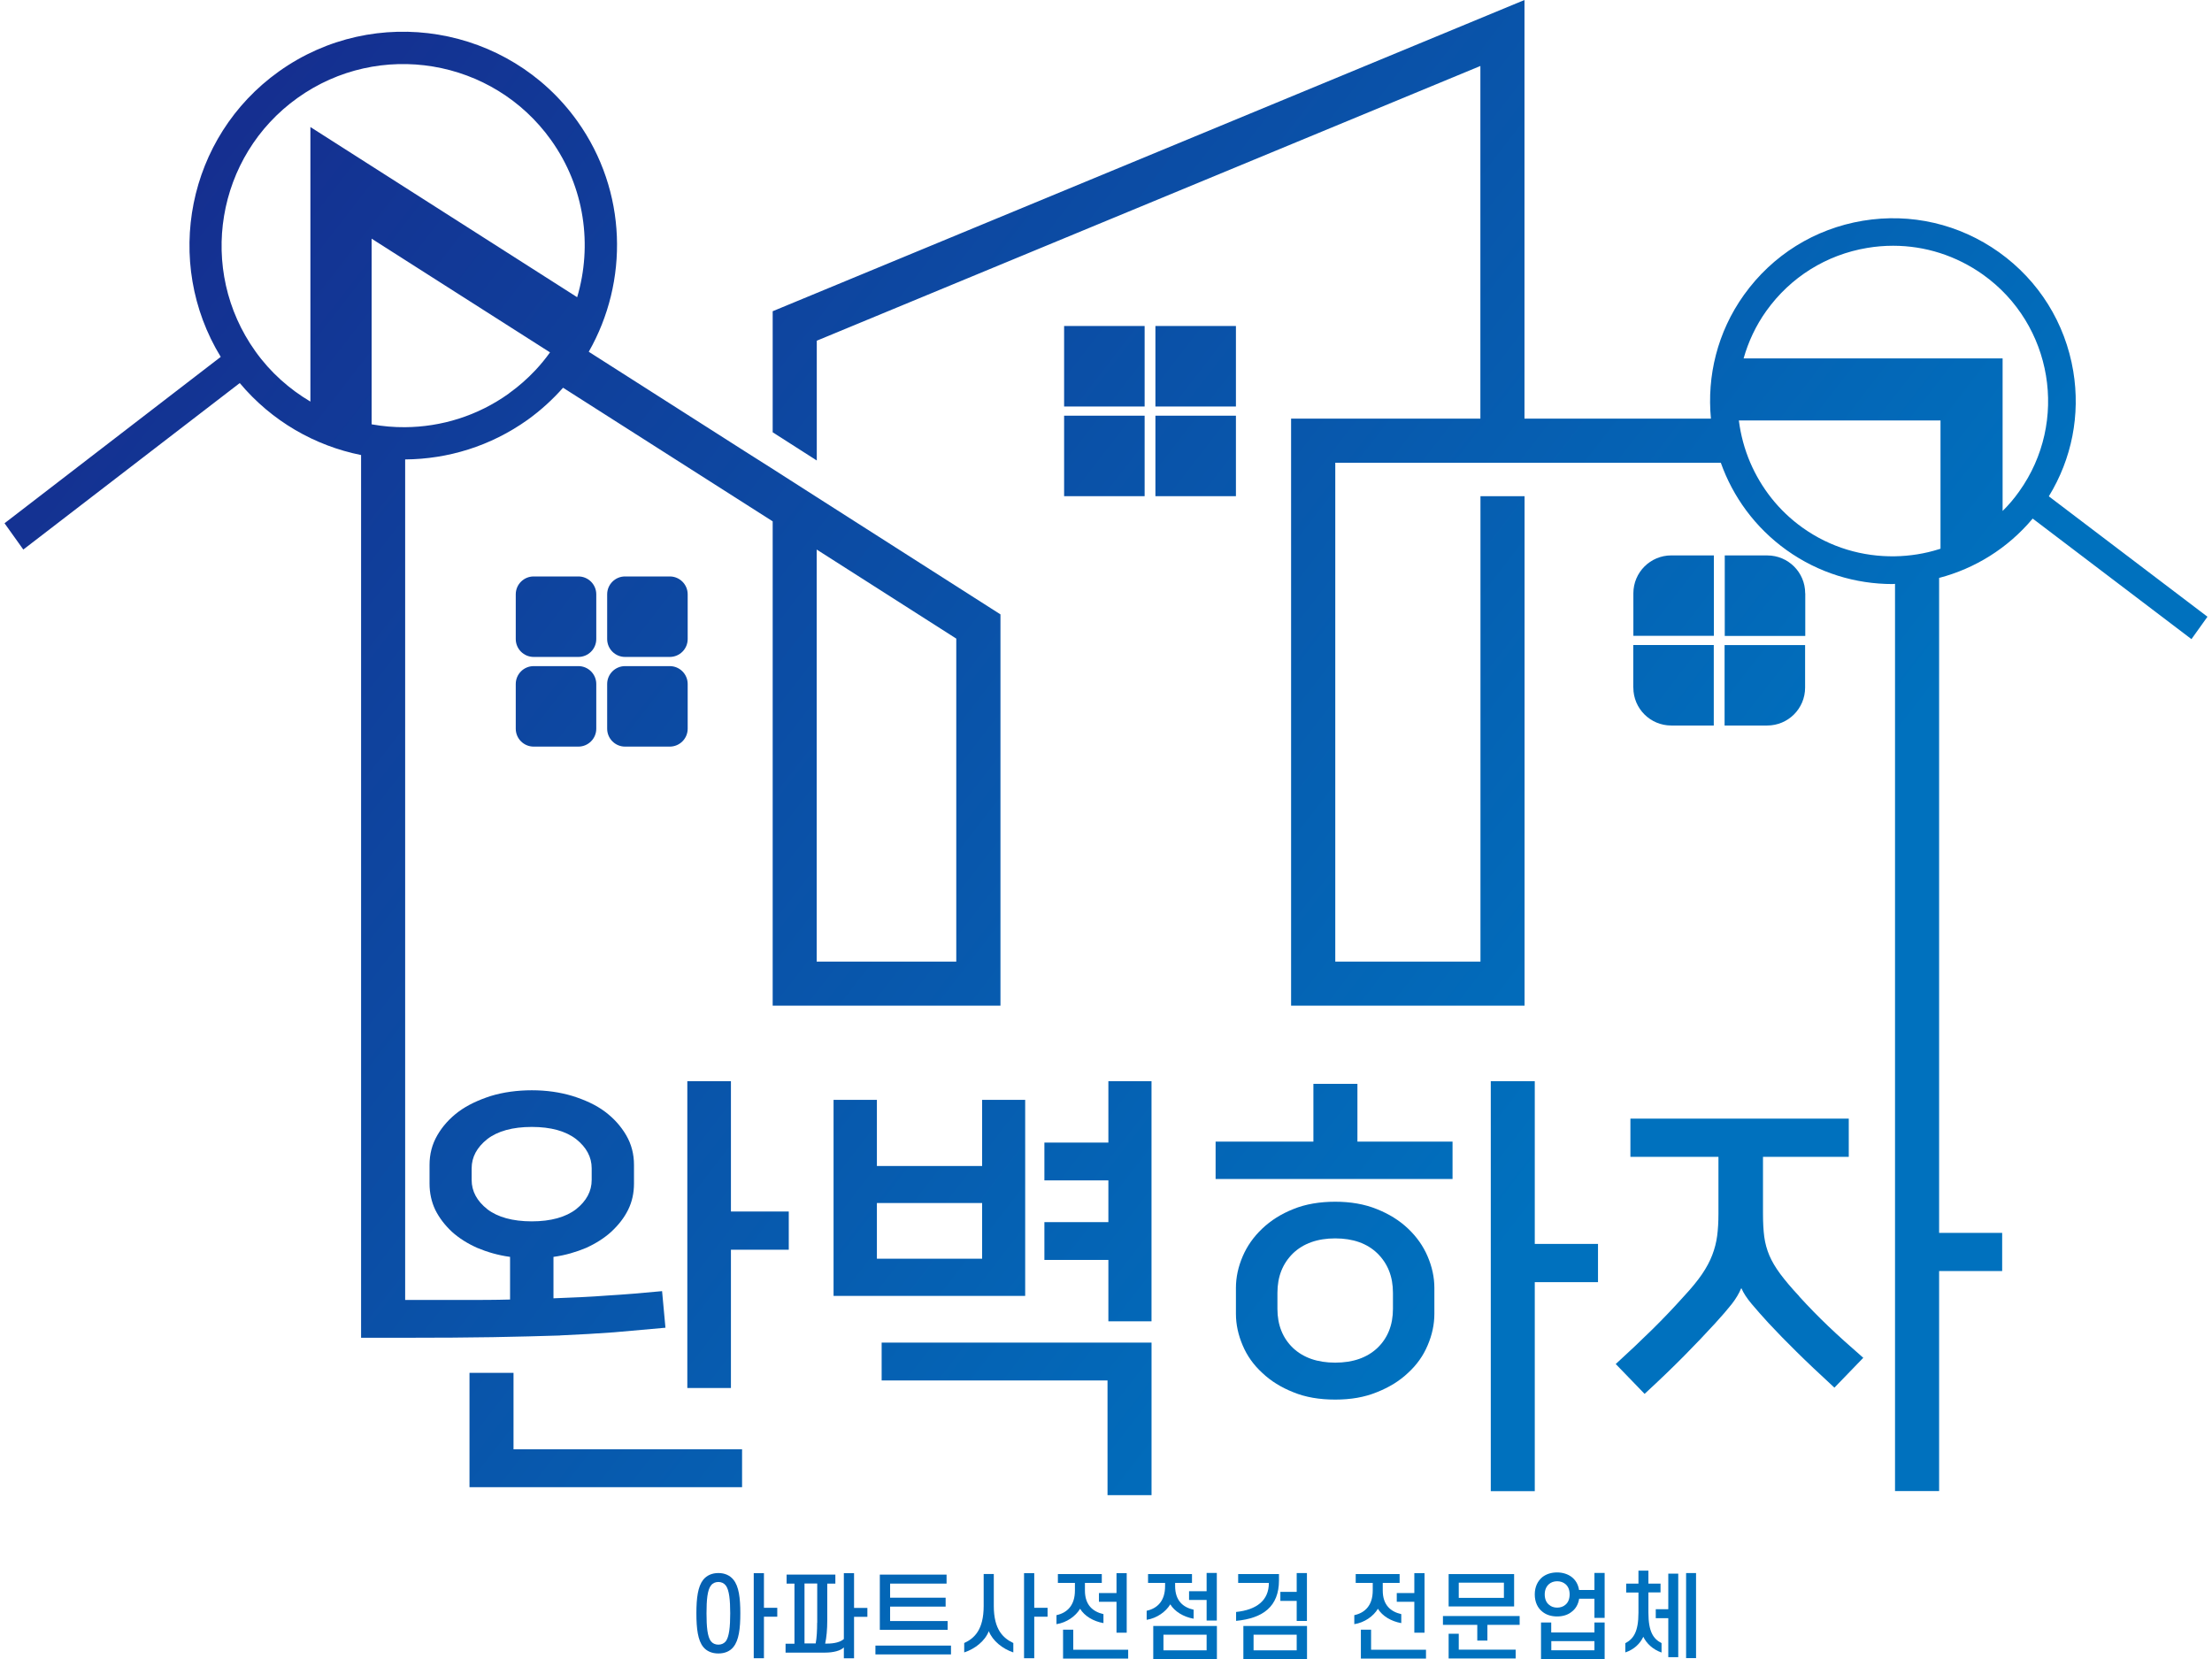 <svg width="80" height="60" viewBox="0 0 80 60" fill="none" xmlns="http://www.w3.org/2000/svg">
<path d="M18.572 49.651H16.98V53.786H26.838V52.416H18.572V49.651Z" fill="url(#paint0_linear_6185_10)"/>
<path d="M26.435 39.102H24.858V50.199H26.435V45.198H28.527V43.816H26.435V39.102Z" fill="url(#paint1_linear_6185_10)"/>
<path d="M31.886 49.926H40.055V54.074H41.647V48.557H31.886V49.926Z" fill="url(#paint2_linear_6185_10)"/>
<path d="M37.077 39.778H35.52V42.17H31.714V39.778H30.147V46.868H37.077V39.778ZM35.52 45.523H31.714V43.509H35.52V45.523Z" fill="url(#paint3_linear_6185_10)"/>
<path d="M40.086 41.323H37.772V42.69H40.086V44.2H37.772V45.567H40.086V47.787H41.646V39.102H40.086V41.323Z" fill="url(#paint4_linear_6185_10)"/>
<path d="M55.507 39.102H53.916V53.93H55.507V46.371H57.794V44.988H55.507V39.102Z" fill="url(#paint5_linear_6185_10)"/>
<path d="M50.925 44.435C50.613 44.138 50.234 43.903 49.793 43.728C49.346 43.547 48.843 43.462 48.289 43.462C47.736 43.462 47.216 43.547 46.775 43.728C46.334 43.903 45.962 44.138 45.65 44.435C45.337 44.732 45.102 45.066 44.943 45.439C44.783 45.811 44.699 46.192 44.699 46.58V47.515C44.699 47.903 44.783 48.282 44.943 48.657C45.102 49.035 45.337 49.364 45.65 49.651C45.962 49.948 46.334 50.177 46.775 50.352C47.216 50.533 47.717 50.618 48.289 50.618C48.861 50.618 49.346 50.533 49.793 50.352C50.234 50.177 50.613 49.948 50.925 49.651C51.238 49.364 51.473 49.035 51.632 48.657C51.792 48.285 51.876 47.903 51.876 47.515V46.58C51.876 46.192 51.792 45.814 51.632 45.439C51.473 45.066 51.238 44.732 50.925 44.435ZM50.378 47.337C50.378 47.922 50.187 48.394 49.815 48.751C49.443 49.101 48.933 49.282 48.289 49.282C47.645 49.282 47.135 49.101 46.763 48.751C46.391 48.394 46.2 47.922 46.2 47.337V46.758C46.2 46.164 46.391 45.695 46.763 45.329C47.135 44.973 47.645 44.788 48.289 44.788C48.933 44.788 49.443 44.969 49.815 45.329C50.187 45.695 50.378 46.164 50.378 46.758V47.337Z" fill="url(#paint6_linear_6185_10)"/>
<path d="M49.093 39.199H47.501V41.288H43.964V42.64H52.533V41.288H49.093V39.199Z" fill="url(#paint7_linear_6185_10)"/>
<path d="M20.252 48.297C20.965 48.266 21.618 48.228 22.212 48.184C22.807 48.131 23.429 48.078 24.067 48.019L23.945 46.696C23.232 46.765 22.578 46.818 21.962 46.855C21.356 46.902 20.702 46.93 20.017 46.955V45.457C20.449 45.398 20.837 45.282 21.196 45.132C21.546 44.973 21.85 44.782 22.109 44.547C22.369 44.303 22.572 44.047 22.716 43.756C22.86 43.465 22.929 43.149 22.929 42.805V42.13C22.929 41.742 22.838 41.385 22.647 41.057C22.456 40.732 22.206 40.45 21.881 40.206C21.556 39.962 21.159 39.781 20.702 39.637C20.245 39.5 19.761 39.431 19.235 39.431C18.71 39.431 18.203 39.5 17.753 39.637C17.306 39.781 16.908 39.965 16.583 40.206C16.258 40.45 16.005 40.732 15.817 41.057C15.626 41.385 15.535 41.742 15.535 42.13V42.805C15.535 43.146 15.604 43.465 15.742 43.756C15.886 44.044 16.083 44.303 16.342 44.547C16.602 44.782 16.905 44.973 17.262 45.132C17.628 45.285 18.015 45.398 18.447 45.457V46.999C17.906 47.015 17.331 47.015 16.715 47.015H14.653V16.616C16.192 16.604 17.74 16.141 19.085 15.181C19.564 14.836 19.989 14.446 20.364 14.023L27.945 18.855V36.372H36.183V22.22L29.54 17.98L27.945 16.96L26.973 16.344L21.293 12.722C22.744 10.18 22.691 6.918 20.88 4.381C18.4 0.913 13.556 0.106 10.084 2.586C6.766 4.957 5.89 9.479 7.983 12.907L0.164 18.924L0.843 19.875L8.671 13.854C9.831 15.237 11.389 16.122 13.059 16.457V48.382H14.653C15.876 48.382 16.94 48.375 17.831 48.36C18.735 48.344 19.542 48.322 20.255 48.3L20.252 48.297ZM17.622 43.731C17.249 43.434 17.058 43.084 17.058 42.674V42.255C17.058 41.845 17.249 41.495 17.622 41.198C17.994 40.91 18.535 40.757 19.232 40.757C19.93 40.757 20.464 40.91 20.837 41.198C21.209 41.495 21.399 41.845 21.399 42.255V42.674C21.399 43.084 21.209 43.434 20.837 43.731C20.464 44.019 19.923 44.172 19.232 44.172C18.541 44.172 17.994 44.019 17.622 43.731ZM29.537 19.875L34.585 23.096V34.777H29.537V19.875ZM18.403 14.233C17.265 15.046 15.954 15.44 14.65 15.45C14.244 15.453 13.84 15.418 13.44 15.346V8.632L19.892 12.744C19.733 12.966 19.557 13.182 19.367 13.385C19.079 13.692 18.757 13.976 18.403 14.23V14.233ZM9.237 12.707C7.129 9.758 7.814 5.645 10.763 3.54C13.712 1.432 17.825 2.117 19.93 5.066C21.152 6.777 21.428 8.876 20.874 10.749L11.226 4.594V14.524C10.466 14.073 9.781 13.47 9.237 12.707Z" fill="url(#paint8_linear_6185_10)"/>
<path d="M65.077 46.887C64.786 46.577 64.558 46.305 64.386 46.074C64.214 45.842 64.083 45.62 63.992 45.407C63.901 45.192 63.839 44.966 63.807 44.732C63.776 44.497 63.761 44.219 63.761 43.897V41.839H66.863V40.457H58.966V41.839H62.15V43.897C62.15 44.197 62.134 44.466 62.103 44.7C62.072 44.935 62.012 45.166 61.925 45.392C61.84 45.617 61.715 45.848 61.556 46.083C61.396 46.317 61.181 46.58 60.911 46.871C60.546 47.278 60.164 47.681 59.761 48.078C59.357 48.475 58.916 48.894 58.435 49.332L59.479 50.411C60.026 49.908 60.502 49.448 60.911 49.035C61.318 48.622 61.687 48.235 62.022 47.869C62.278 47.59 62.481 47.353 62.632 47.162C62.782 46.968 62.894 46.78 62.969 46.599H62.985C63.051 46.758 63.173 46.946 63.354 47.162C63.535 47.378 63.739 47.606 63.964 47.853C64.273 48.184 64.611 48.532 64.977 48.891C65.34 49.251 65.797 49.683 66.344 50.186L67.388 49.107C66.907 48.688 66.485 48.31 66.125 47.966C65.765 47.622 65.415 47.265 65.071 46.887H65.077Z" fill="url(#paint9_linear_6185_10)"/>
<path d="M20.918 20.848H19.301C18.943 20.848 18.653 21.137 18.653 21.495V23.112C18.653 23.469 18.943 23.759 19.301 23.759H20.918C21.275 23.759 21.565 23.469 21.565 23.112V21.495C21.565 21.137 21.275 20.848 20.918 20.848Z" fill="url(#paint10_linear_6185_10)"/>
<path d="M24.223 20.848H22.606C22.249 20.848 21.959 21.137 21.959 21.495V23.112C21.959 23.469 22.249 23.759 22.606 23.759H24.223C24.581 23.759 24.871 23.469 24.871 23.112V21.495C24.871 21.137 24.581 20.848 24.223 20.848Z" fill="url(#paint11_linear_6185_10)"/>
<path d="M20.918 24.091H19.301C18.943 24.091 18.653 24.381 18.653 24.738V26.355C18.653 26.712 18.943 27.002 19.301 27.002H20.918C21.275 27.002 21.565 26.712 21.565 26.355V24.738C21.565 24.381 21.275 24.091 20.918 24.091Z" fill="url(#paint12_linear_6185_10)"/>
<path d="M24.223 24.091H22.606C22.249 24.091 21.959 24.381 21.959 24.738V26.355C21.959 26.712 22.249 27.002 22.606 27.002H24.223C24.581 27.002 24.871 26.712 24.871 26.355V24.738C24.871 24.381 24.581 24.091 24.223 24.091Z" fill="url(#paint13_linear_6185_10)"/>
<path d="M41.397 11.79H38.485V14.702H41.397V11.79Z" fill="url(#paint14_linear_6185_10)"/>
<path d="M44.699 11.79H41.787V14.702H44.699V11.79Z" fill="url(#paint15_linear_6185_10)"/>
<path d="M41.397 15.034H38.485V17.945H41.397V15.034Z" fill="url(#paint16_linear_6185_10)"/>
<path d="M44.699 15.034H41.787V17.945H44.699V15.034Z" fill="url(#paint17_linear_6185_10)"/>
<path d="M61.981 20.087H60.443C59.686 20.087 59.073 20.701 59.073 21.457V22.996H61.984V20.084L61.981 20.087Z" fill="url(#paint18_linear_6185_10)"/>
<path d="M65.287 21.457C65.287 20.701 64.674 20.088 63.917 20.088H62.378V22.999H65.29V21.461L65.287 21.457Z" fill="url(#paint19_linear_6185_10)"/>
<path d="M59.072 24.869C59.072 25.626 59.685 26.239 60.442 26.239H61.981V23.328H59.069V24.866L59.072 24.869Z" fill="url(#paint20_linear_6185_10)"/>
<path d="M62.375 26.239H63.914C64.671 26.239 65.284 25.626 65.284 24.869V23.331H62.372V26.242L62.375 26.239Z" fill="url(#paint21_linear_6185_10)"/>
<path d="M74.1 17.948C74.929 16.594 75.245 15.005 74.982 13.423C74.691 11.681 73.74 10.155 72.302 9.126C70.863 8.1 69.112 7.694 67.37 7.984C65.628 8.275 64.102 9.226 63.073 10.665C62.109 12.012 61.731 13.604 61.878 15.14H55.135V0L27.945 11.256V15.634L29.54 16.654V12.322L53.54 2.386V15.14H46.694V36.372H55.138V17.945H53.543V34.777H48.292V16.735H62.235C62.672 17.964 63.473 19.077 64.612 19.894C65.775 20.726 67.117 21.123 68.449 21.123C68.477 21.123 68.508 21.116 68.536 21.116V53.926H70.131V45.97H72.411V44.588H70.131V20.901C71.42 20.563 72.608 19.837 73.515 18.755L79.257 23.115L79.836 22.305L74.1 17.951V17.948ZM68.533 20.119C67.373 20.138 66.2 19.806 65.187 19.081C64.324 18.464 63.695 17.645 63.301 16.732C63.092 16.244 62.954 15.731 62.888 15.206H70.181V19.844C70.163 19.85 70.147 19.856 70.128 19.862C69.612 20.025 69.074 20.11 68.533 20.119ZM72.427 18.48V12.963H63.06C63.229 12.363 63.498 11.781 63.883 11.243C64.755 10.024 66.05 9.213 67.532 8.966C67.845 8.913 68.158 8.888 68.468 8.888C69.628 8.888 70.757 9.248 71.723 9.936C74.244 11.737 74.829 15.252 73.027 17.773C72.846 18.03 72.646 18.264 72.43 18.477L72.427 18.48Z" fill="url(#paint22_linear_6185_10)"/>
<path d="M25.186 58.349C25.186 57.792 25.24 57.376 25.434 57.132C25.562 56.976 25.75 56.891 25.981 56.891C26.212 56.891 26.4 56.976 26.525 57.132C26.722 57.373 26.775 57.792 26.775 58.349C26.775 58.905 26.722 59.321 26.525 59.565C26.4 59.722 26.209 59.8 25.981 59.8C25.753 59.8 25.562 59.722 25.434 59.565C25.24 59.325 25.186 58.909 25.186 58.349ZM26.409 58.349C26.409 57.861 26.372 57.504 26.25 57.342C26.184 57.257 26.09 57.214 25.981 57.214C25.871 57.214 25.774 57.257 25.712 57.342C25.584 57.504 25.552 57.861 25.552 58.349C25.552 58.837 25.584 59.193 25.712 59.359C25.774 59.437 25.868 59.481 25.981 59.481C26.093 59.481 26.184 59.437 26.25 59.359C26.372 59.193 26.409 58.837 26.409 58.349ZM27.629 56.891V58.149H28.111V58.471H27.629V59.972H27.26V56.895H27.629V56.891Z" fill="url(#paint23_linear_6185_10)"/>
<path d="M28.733 59.44V57.273H28.449V56.948H30.212V57.273H29.919V58.611C29.919 58.918 29.893 59.224 29.843 59.443H29.906C30.181 59.443 30.394 59.387 30.519 59.278V56.895H30.888V58.152H31.37V58.474H30.888V59.975H30.519V59.581C30.397 59.703 30.137 59.769 29.834 59.769H28.411V59.447H28.733V59.44ZM29.556 58.693V57.27H29.096V59.437H29.5C29.54 59.234 29.553 58.956 29.553 58.69L29.556 58.693Z" fill="url(#paint24_linear_6185_10)"/>
<path d="M31.661 59.834V59.515H34.394V59.834H31.661ZM34.234 57.273H32.192V57.783H34.2V58.105H32.192V58.627H34.272V58.946H31.82V56.948H34.234V57.273Z" fill="url(#paint25_linear_6185_10)"/>
<path d="M35.76 58.996C35.623 59.349 35.263 59.634 34.872 59.762V59.422C35.241 59.253 35.576 58.94 35.576 58.08V56.926H35.942V58.08C35.942 58.94 36.282 59.246 36.648 59.422V59.762C36.258 59.631 35.901 59.346 35.763 58.996H35.76ZM37.405 56.891V58.149H37.887V58.471H37.405V59.972H37.036V56.895H37.405V56.891Z" fill="url(#paint26_linear_6185_10)"/>
<path d="M38.26 57.248V56.929H39.848V57.248H39.238V57.523C39.238 58.048 39.523 58.289 39.908 58.377V58.702C39.539 58.636 39.223 58.446 39.063 58.183C38.904 58.449 38.582 58.683 38.209 58.74V58.414C38.6 58.33 38.876 58.055 38.876 57.523V57.248H38.266H38.26ZM40.802 59.984H38.447V58.94H38.816V59.665H40.802V59.984ZM40.749 59.049H40.38V57.93H39.745V57.614H40.38V56.895H40.749V59.049Z" fill="url(#paint27_linear_6185_10)"/>
<path d="M41.521 57.248V56.929H43.11V57.248H42.5V57.364C42.5 57.886 42.785 58.133 43.169 58.217V58.543C42.8 58.477 42.484 58.283 42.325 58.023C42.166 58.289 41.843 58.524 41.471 58.583V58.255C41.862 58.17 42.137 57.895 42.137 57.364V57.248H41.528H41.521ZM41.709 60V58.805H44.011V60H41.709ZM43.639 59.121H42.078V59.687H43.639V59.121ZM44.008 58.608H43.639V57.864H43.004V57.548H43.639V56.888H44.008V58.605V58.608Z" fill="url(#paint28_linear_6185_10)"/>
<path d="M45.89 57.248H44.78V56.929H46.256V57.151C46.256 58.105 45.678 58.527 44.705 58.621V58.299C45.449 58.221 45.89 57.88 45.89 57.251V57.248ZM44.968 60V58.805H47.27V60H44.968ZM46.897 59.121H45.337V59.687H46.897V59.121ZM47.267 58.624H46.897V57.898H46.306V57.573H46.897V56.891H47.267V58.627V58.624Z" fill="url(#paint29_linear_6185_10)"/>
<path d="M49.031 57.248V56.929H50.619V57.248H50.009V57.523C50.009 58.048 50.294 58.289 50.679 58.377V58.702C50.31 58.636 49.994 58.446 49.834 58.183C49.675 58.449 49.353 58.683 48.98 58.74V58.414C49.371 58.33 49.647 58.055 49.647 57.523V57.248H49.037H49.031ZM51.573 59.984H49.218V58.94H49.587V59.665H51.573V59.984ZM51.52 59.049H51.151V57.93H50.516V57.614H51.151V56.895H51.52V59.049Z" fill="url(#paint30_linear_6185_10)"/>
<path d="M52.186 58.765V58.446H54.96V58.765H53.794V59.334H53.428V58.765H52.189H52.186ZM54.76 56.929V58.099H52.392V56.929H54.76ZM52.758 59.087V59.662H54.816V59.981H52.392V59.087H52.758ZM52.758 57.789H54.391V57.239H52.758V57.789Z" fill="url(#paint31_linear_6185_10)"/>
<path d="M55.507 57.664C55.507 57.386 55.614 57.176 55.782 57.038C55.92 56.929 56.105 56.869 56.314 56.869C56.524 56.869 56.711 56.932 56.846 57.038C56.987 57.148 57.077 57.304 57.109 57.504H57.665V56.888H58.034V58.514H57.665V57.82H57.112C57.08 58.023 56.987 58.183 56.846 58.289C56.711 58.402 56.527 58.461 56.314 58.461C56.102 58.461 55.92 58.402 55.782 58.289C55.614 58.158 55.507 57.945 55.507 57.664ZM57.665 59.04V58.68H58.034V60H55.733V58.68H56.102V59.04H57.662H57.665ZM55.867 57.664C55.867 57.823 55.92 57.955 56.017 58.033C56.092 58.105 56.199 58.142 56.317 58.142C56.436 58.142 56.542 58.105 56.621 58.033C56.715 57.955 56.768 57.823 56.768 57.664C56.768 57.504 56.718 57.379 56.621 57.295C56.542 57.226 56.436 57.188 56.317 57.188C56.199 57.188 56.092 57.226 56.017 57.295C55.923 57.379 55.867 57.504 55.867 57.664ZM57.665 59.353H56.105V59.684H57.665V59.353Z" fill="url(#paint32_linear_6185_10)"/>
<path d="M58.813 57.592V57.273H59.257V56.804H59.617V57.273H60.055V57.592H59.617V58.321C59.617 59.021 59.798 59.274 60.092 59.425V59.766C59.773 59.653 59.551 59.44 59.432 59.196C59.32 59.44 59.101 59.656 58.782 59.762V59.428C59.069 59.278 59.257 59.027 59.257 58.324V57.595H58.813V57.592ZM59.883 58.521V58.199H60.336V56.913H60.696V59.934H60.336V58.524H59.883V58.521ZM61.34 59.969H60.98V56.891H61.34V59.969Z" fill="url(#paint33_linear_6185_10)"/>
<defs>
<linearGradient id="paint0_linear_6185_10" x1="-15.06" y1="24.475" x2="38.522" y2="65.964" gradientUnits="userSpaceOnUse">
<stop stop-color="#17288B"/>
<stop offset="1" stop-color="#0071BE"/>
</linearGradient>
<linearGradient id="paint1_linear_6185_10" x1="-9.569" y1="17.382" x2="44.014" y2="58.871" gradientUnits="userSpaceOnUse">
<stop stop-color="#17288B"/>
<stop offset="1" stop-color="#0071BE"/>
</linearGradient>
<linearGradient id="paint2_linear_6185_10" x1="-7.623" y1="14.871" x2="45.959" y2="56.36" gradientUnits="userSpaceOnUse">
<stop stop-color="#17288B"/>
<stop offset="1" stop-color="#0071BE"/>
</linearGradient>
<linearGradient id="paint3_linear_6185_10" x1="-5.941" y1="12.697" x2="47.642" y2="54.183" gradientUnits="userSpaceOnUse">
<stop stop-color="#17288B"/>
<stop offset="1" stop-color="#0071BE"/>
</linearGradient>
<linearGradient id="paint4_linear_6185_10" x1="-3.282" y1="9.26" x2="50.3" y2="50.749" gradientUnits="userSpaceOnUse">
<stop stop-color="#17288B"/>
<stop offset="1" stop-color="#0071BE"/>
</linearGradient>
<linearGradient id="paint5_linear_6185_10" x1="0.421" y1="4.479" x2="54.003" y2="45.967" gradientUnits="userSpaceOnUse">
<stop stop-color="#17288B"/>
<stop offset="1" stop-color="#0071BE"/>
</linearGradient>
<linearGradient id="paint6_linear_6185_10" x1="-2.241" y1="7.919" x2="51.341" y2="49.407" gradientUnits="userSpaceOnUse">
<stop stop-color="#17288B"/>
<stop offset="1" stop-color="#0071BE"/>
</linearGradient>
<linearGradient id="paint7_linear_6185_10" x1="0.202" y1="4.763" x2="53.784" y2="46.252" gradientUnits="userSpaceOnUse">
<stop stop-color="#17288B"/>
<stop offset="1" stop-color="#0071BE"/>
</linearGradient>
<linearGradient id="paint8_linear_6185_10" x1="-3.88" y1="10.033" x2="49.703" y2="51.522" gradientUnits="userSpaceOnUse">
<stop stop-color="#17288B"/>
<stop offset="1" stop-color="#0071BE"/>
</linearGradient>
<linearGradient id="paint9_linear_6185_10" x1="4.117" y1="-0.294" x2="57.7" y2="41.195" gradientUnits="userSpaceOnUse">
<stop stop-color="#17288B"/>
<stop offset="1" stop-color="#0071BE"/>
</linearGradient>
<linearGradient id="paint10_linear_6185_10" x1="-0.828" y1="6.092" x2="52.755" y2="47.581" gradientUnits="userSpaceOnUse">
<stop stop-color="#17288B"/>
<stop offset="1" stop-color="#0071BE"/>
</linearGradient>
<linearGradient id="paint11_linear_6185_10" x1="0.411" y1="4.494" x2="53.993" y2="45.98" gradientUnits="userSpaceOnUse">
<stop stop-color="#17288B"/>
<stop offset="1" stop-color="#0071BE"/>
</linearGradient>
<linearGradient id="paint12_linear_6185_10" x1="-2.397" y1="8.119" x2="51.185" y2="49.608" gradientUnits="userSpaceOnUse">
<stop stop-color="#17288B"/>
<stop offset="1" stop-color="#0071BE"/>
</linearGradient>
<linearGradient id="paint13_linear_6185_10" x1="-1.159" y1="6.521" x2="52.423" y2="48.009" gradientUnits="userSpaceOnUse">
<stop stop-color="#17288B"/>
<stop offset="1" stop-color="#0071BE"/>
</linearGradient>
<linearGradient id="paint14_linear_6185_10" x1="10.988" y1="-9.17" x2="64.571" y2="32.319" gradientUnits="userSpaceOnUse">
<stop stop-color="#17288B"/>
<stop offset="1" stop-color="#0071BE"/>
</linearGradient>
<linearGradient id="paint15_linear_6185_10" x1="12.226" y1="-10.768" x2="65.809" y2="30.718" gradientUnits="userSpaceOnUse">
<stop stop-color="#17288B"/>
<stop offset="1" stop-color="#0071BE"/>
</linearGradient>
<linearGradient id="paint16_linear_6185_10" x1="9.418" y1="-7.14" x2="63.001" y2="34.346" gradientUnits="userSpaceOnUse">
<stop stop-color="#17288B"/>
<stop offset="1" stop-color="#0071BE"/>
</linearGradient>
<linearGradient id="paint17_linear_6185_10" x1="10.656" y1="-8.741" x2="64.239" y2="32.748" gradientUnits="userSpaceOnUse">
<stop stop-color="#17288B"/>
<stop offset="1" stop-color="#0071BE"/>
</linearGradient>
<linearGradient id="paint18_linear_6185_10" x1="14.691" y1="-13.948" x2="68.274" y2="27.537" gradientUnits="userSpaceOnUse">
<stop stop-color="#17288B"/>
<stop offset="1" stop-color="#0071BE"/>
</linearGradient>
<linearGradient id="paint19_linear_6185_10" x1="15.761" y1="-15.331" x2="69.343" y2="26.158" gradientUnits="userSpaceOnUse">
<stop stop-color="#17288B"/>
<stop offset="1" stop-color="#0071BE"/>
</linearGradient>
<linearGradient id="paint20_linear_6185_10" x1="13.29" y1="-12.141" x2="66.872" y2="29.348" gradientUnits="userSpaceOnUse">
<stop stop-color="#17288B"/>
<stop offset="1" stop-color="#0071BE"/>
</linearGradient>
<linearGradient id="paint21_linear_6185_10" x1="14.36" y1="-13.52" x2="67.942" y2="27.965" gradientUnits="userSpaceOnUse">
<stop stop-color="#17288B"/>
<stop offset="1" stop-color="#0071BE"/>
</linearGradient>
<linearGradient id="paint22_linear_6185_10" x1="13.565" y1="-12.494" x2="67.148" y2="28.991" gradientUnits="userSpaceOnUse">
<stop stop-color="#17288B"/>
<stop offset="1" stop-color="#0071BE"/>
</linearGradient>
<linearGradient id="paint23_linear_6185_10" x1="-15.814" y1="25.448" x2="37.768" y2="66.937" gradientUnits="userSpaceOnUse">
<stop stop-color="#17288B"/>
<stop offset="1" stop-color="#0071BE"/>
</linearGradient>
<linearGradient id="paint24_linear_6185_10" x1="-14.691" y1="23.997" x2="38.891" y2="65.486" gradientUnits="userSpaceOnUse">
<stop stop-color="#17288B"/>
<stop offset="1" stop-color="#0071BE"/>
</linearGradient>
<linearGradient id="paint25_linear_6185_10" x1="-13.484" y1="22.439" x2="40.099" y2="63.928" gradientUnits="userSpaceOnUse">
<stop stop-color="#17288B"/>
<stop offset="1" stop-color="#0071BE"/>
</linearGradient>
<linearGradient id="paint26_linear_6185_10" x1="-12.258" y1="20.854" x2="41.324" y2="62.343" gradientUnits="userSpaceOnUse">
<stop stop-color="#17288B"/>
<stop offset="1" stop-color="#0071BE"/>
</linearGradient>
<linearGradient id="paint27_linear_6185_10" x1="-11.013" y1="19.249" x2="42.569" y2="60.738" gradientUnits="userSpaceOnUse">
<stop stop-color="#17288B"/>
<stop offset="1" stop-color="#0071BE"/>
</linearGradient>
<linearGradient id="paint28_linear_6185_10" x1="-9.797" y1="17.676" x2="43.786" y2="59.165" gradientUnits="userSpaceOnUse">
<stop stop-color="#17288B"/>
<stop offset="1" stop-color="#0071BE"/>
</linearGradient>
<linearGradient id="paint29_linear_6185_10" x1="-8.574" y1="16.1" x2="45.008" y2="57.586" gradientUnits="userSpaceOnUse">
<stop stop-color="#17288B"/>
<stop offset="1" stop-color="#0071BE"/>
</linearGradient>
<linearGradient id="paint30_linear_6185_10" x1="-6.979" y1="14.036" x2="46.604" y2="55.525" gradientUnits="userSpaceOnUse">
<stop stop-color="#17288B"/>
<stop offset="1" stop-color="#0071BE"/>
</linearGradient>
<linearGradient id="paint31_linear_6185_10" x1="-5.784" y1="12.494" x2="47.798" y2="53.983" gradientUnits="userSpaceOnUse">
<stop stop-color="#17288B"/>
<stop offset="1" stop-color="#0071BE"/>
</linearGradient>
<linearGradient id="paint32_linear_6185_10" x1="-4.539" y1="10.887" x2="49.043" y2="52.372" gradientUnits="userSpaceOnUse">
<stop stop-color="#17288B"/>
<stop offset="1" stop-color="#0071BE"/>
</linearGradient>
<linearGradient id="paint33_linear_6185_10" x1="-3.292" y1="9.273" x2="50.291" y2="50.762" gradientUnits="userSpaceOnUse">
<stop stop-color="#17288B"/>
<stop offset="1" stop-color="#0071BE"/>
</linearGradient>
</defs>
</svg>
